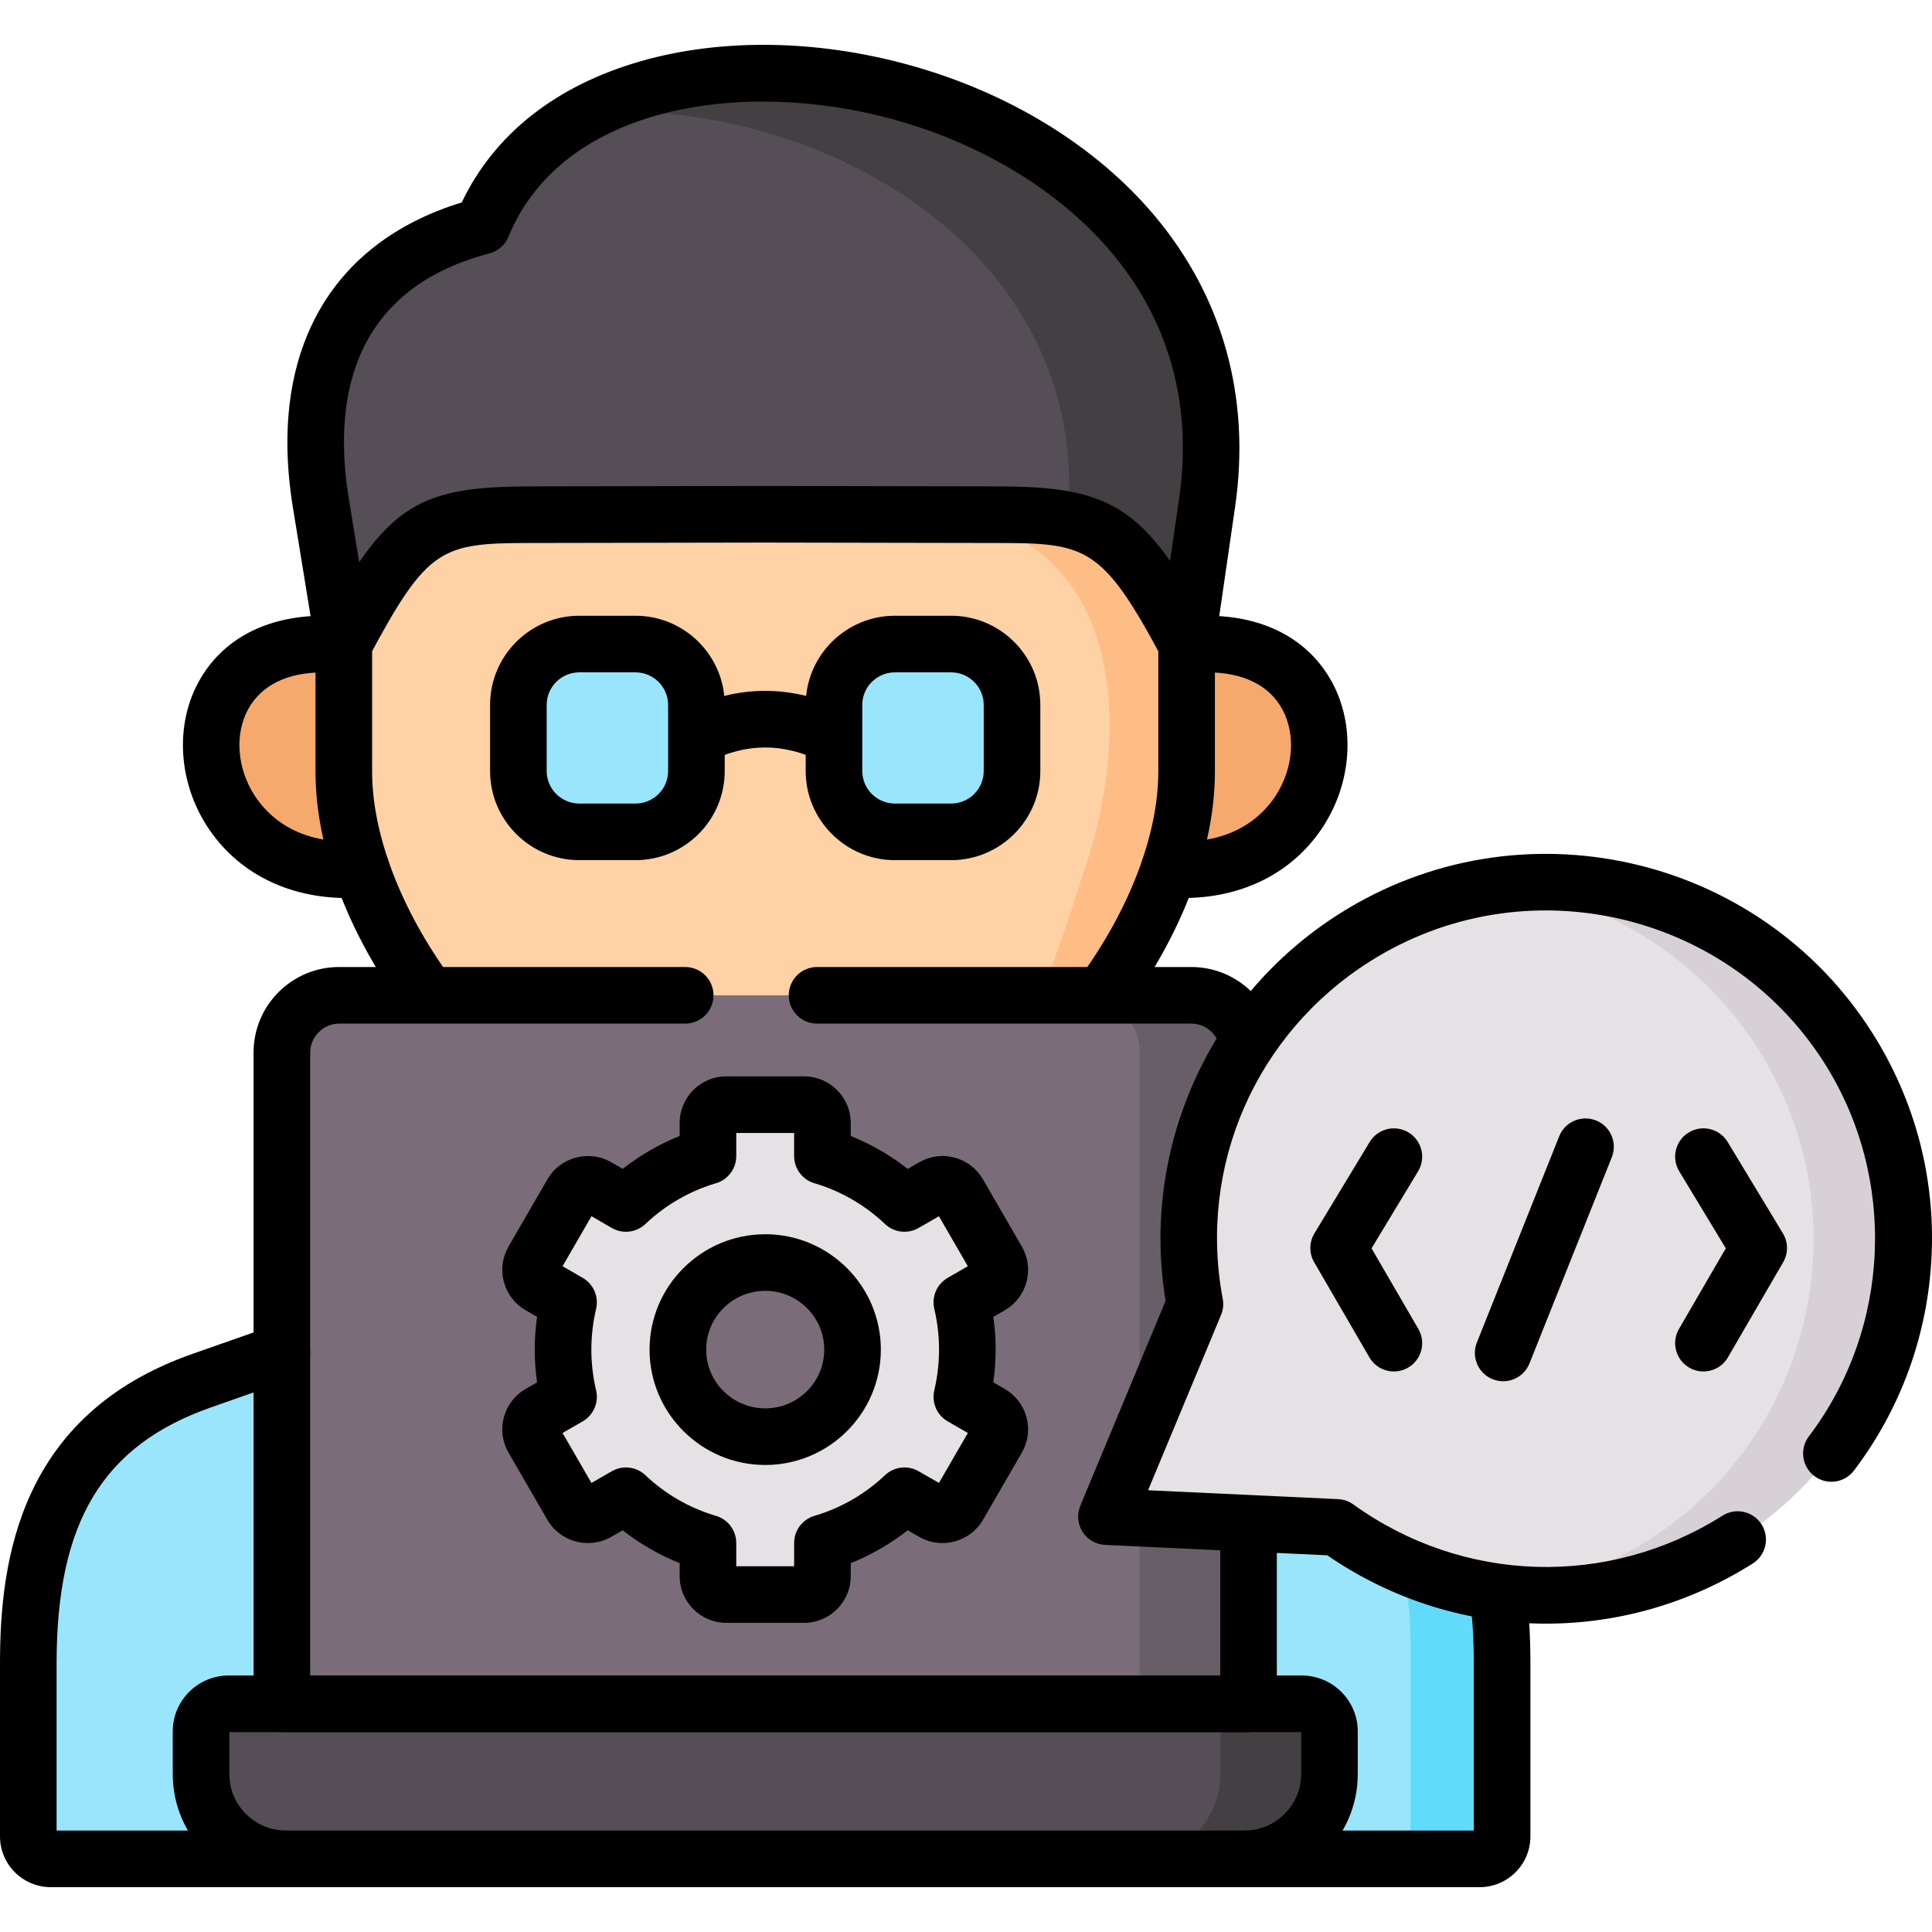 <?xml version="1.0" encoding="UTF-8"?>
<!-- Generator: Adobe Illustrator 24.3.0, SVG Export Plug-In . SVG Version: 6.00 Build 0)  -->
<svg xmlns="http://www.w3.org/2000/svg" xmlns:xlink="http://www.w3.org/1999/xlink" version="1.1" id="Capa_1" x="0px" y="0px" viewBox="0 0 597.812 597.812" style="enable-background:new 0 0 597.812 597.812;" xml:space="preserve" width="512" height="512">
<g>
	<g>
		<g>
			<path style="fill-rule:evenodd;clip-rule:evenodd;fill:#554E56;" d="M149.217,69.947c-39.263,10.289-57.192,41.06-49.947,85.616     l7.112,43.723h260.786l6.344-43.723C392.641,23.325,185.975-19.799,149.217,69.947L149.217,69.947z"/>
		</g>
		<g>
			<path style="fill-rule:evenodd;clip-rule:evenodd;fill:#F6A96C;" d="M100.104,199.286c-52.284,0-43.37,73.795,11.685,69.666     c11.051-24.11,8.313-47.587-5.408-69.666H100.104z"/>
		</g>
		<g>
			<path style="fill-rule:evenodd;clip-rule:evenodd;fill:#F6A96C;" d="M367.166,199.286c-20.166,22.578-24.54,46.289-5.408,69.666     c55.055,4.129,63.97-69.666,11.685-69.666H367.166z"/>
		</g>
		<g>
			<path style="fill-rule:evenodd;clip-rule:evenodd;fill:#433F43;" d="M181.836,34.88c69.311-5.028,156.185,41.06,148.539,125.944     c-0.201,2.165-0.467,4.396-0.768,6.627L325,199.286h42.168l6.344-43.723C389.302,46.369,251.18-2.05,181.836,34.88L181.836,34.88     z"/>
		</g>
		<g>
			<path style="fill-rule:evenodd;clip-rule:evenodd;fill:#FED2A4;" d="M236.39,159.125l-72.283,0.133     c-31.718,0.034-38.462,3.997-57.726,40.028v39.462c0,9.691,1.903,19.914,5.408,30.204c4.507,13.253,11.652,26.574,20.8,39.027     l102.198,27.407l106.17-27.407c9.148-12.454,16.293-25.774,20.8-39.027c3.505-10.29,5.408-20.512,5.408-30.204v-39.462     c-19.264-36.031-26.809-39.994-58.494-40.028L236.39,159.125z"/>
		</g>
		<g>
			<path style="fill-rule:evenodd;clip-rule:evenodd;fill:#FFBD86;" d="M282.965,159.225c62.968,0.167,68.944,61.806,52.651,109.692     c-3.306,9.691-8.013,26.075-13.889,39.061c-0.901,1.999-1.837,3.896-2.771,5.694l20.099-5.195l1.903-0.5     c9.148-12.454,16.293-25.774,20.8-39.027c3.505-10.29,5.408-20.513,5.408-30.204v-39.462     c-19.264-36.031-26.809-39.994-58.494-40.028L282.965,159.225z"/>
		</g>
		<g>
			<path d="M367.165,208.043c-3.189,0-6.179-1.746-7.721-4.629c-18.386-34.388-23.444-35.37-50.779-35.399l-72.29-0.133     l-72.251,0.133c-27.588,0.029-31.811,1.343-50.02,35.399c-1.77,3.312-5.457,5.123-9.16,4.51     c-3.704-0.616-6.603-3.526-7.206-7.233l-7.112-43.723v-0.001c-7.746-47.635,11.262-81.775,52.25-94.323     c10.077-21.128,29.158-36.199,55.457-43.721c24.748-7.078,54.028-6.709,82.446,1.04c31.04,8.464,58.166,25.039,76.382,46.671     c21.251,25.236,29.901,56.421,25.017,90.182l-6.344,43.726c-0.543,3.744-3.429,6.715-7.155,7.368     C368.172,208,367.666,208.043,367.165,208.043z M107.913,154.157l3.221,19.803c13.461-19.646,25.199-23.428,52.965-23.458     l72.276-0.133l72.315,0.133c27.699,0.03,39.949,3.985,53.359,23.07l2.796-19.266c9.58-66.226-41.781-104.658-88.674-117.445     c-46.462-12.669-102.206-4.233-118.851,36.405c-1.043,2.546-3.222,4.454-5.884,5.152     C107.171,90.017,103.336,126.008,107.913,154.157L107.913,154.157z"/>
		</g>
		<g>
			<path d="M215.496,236.517c-3.259,0-6.388-1.828-7.897-4.961c-2.097-4.358-0.266-9.591,4.092-11.689     c16.878-8.125,33.287-8.125,50.166,0c4.357,2.098,6.189,7.331,4.092,11.689c-2.099,4.357-7.332,6.187-11.689,4.092     c-12.093-5.822-22.879-5.822-34.971,0C218.064,236.238,216.77,236.517,215.496,236.517z"/>
		</g>
		<g>
			<path d="M366.115,277.874c-1.65,0-3.319-0.063-5.011-0.19c-4.823-0.361-8.44-4.564-8.077-9.388     c0.36-4.823,4.575-8.442,9.386-8.077c19.323,1.453,28.563-8.191,32.358-14.065c5.453-8.442,6.241-18.921,2.007-26.696     c-4.066-7.468-12.136-11.416-23.334-11.416h-6.277c-4.837,0-8.757-3.921-8.757-8.757c0-4.836,3.92-8.757,8.757-8.757h6.277     c17.749,0,31.498,7.299,38.716,20.554c7.256,13.326,6.206,30.822-2.677,44.575C400.26,269.937,384.635,277.873,366.115,277.874z"/>
		</g>
		<g>
			<path d="M107.433,277.874c-18.516,0-34.134-7.934-43.355-22.209c-8.884-13.754-9.933-31.254-2.674-44.585     c7.217-13.253,20.961-20.552,38.7-20.552h6.277c4.836,0,8.757,3.921,8.757,8.757c0,4.836-3.921,8.757-8.757,8.757h-6.277     c-11.189,0-19.252,3.947-23.318,11.414c-4.236,7.779-3.449,18.262,2.005,26.706c3.792,5.871,13.034,15.51,32.344,14.057     c4.827-0.363,9.026,3.254,9.388,8.077c0.361,4.823-3.255,9.026-8.077,9.388C110.753,277.811,109.081,277.874,107.433,277.874z"/>
		</g>
		<g>
			<path d="M340.95,316.738c-1.799,0-3.615-0.553-5.177-1.7c-3.897-2.862-4.738-8.343-1.875-12.242     c15.577-21.214,24.511-44.558,24.511-64.049v-39.461c0-4.836,3.92-8.757,8.757-8.757c4.837,0,8.757,3.921,8.757,8.757v39.461     c0,23.479-9.911,49.907-27.909,74.416C346.3,315.499,343.642,316.738,340.95,316.738z M132.597,316.738     c-2.693,0-5.349-1.238-7.065-3.576c-17.997-24.511-27.908-50.939-27.908-74.415v-39.461c0-4.836,3.921-8.757,8.757-8.757     s8.757,3.921,8.757,8.757v39.461c0,19.488,8.934,42.834,24.511,64.05c2.863,3.898,2.022,9.378-1.876,12.242     C136.211,316.185,134.396,316.738,132.597,316.738z"/>
		</g>
		<g>
			<path style="fill-rule:evenodd;clip-rule:evenodd;fill:#99E6FC;" d="M276.922,199.286c-10.384,0-18.864,8.458-18.864,18.816     v9.657v10.823c0,10.357,8.48,18.815,18.864,18.815h17.361c10.384,0,18.864-8.458,18.864-18.815v-20.48     c0-10.357-8.48-18.816-18.864-18.816H276.922z"/>
		</g>
		<g>
			<path style="fill-rule:evenodd;clip-rule:evenodd;fill:#99E6FC;" d="M179.265,199.286c-10.384,0-18.864,8.458-18.864,18.816     v20.48c0,10.357,8.48,18.815,18.864,18.815h17.361c10.384,0,18.864-8.458,18.864-18.815v-10.823v-9.657     c0-10.357-8.48-18.816-18.864-18.816L179.265,199.286L179.265,199.286z"/>
		</g>
		<g>
			<path style="fill-rule:evenodd;clip-rule:evenodd;fill:#99E6FC;" d="M62.343,427.23C17.505,442.98,8.757,478.08,8.757,514.612     v53.647c0,3.796,3.139,6.926,6.978,6.926h72.784l34.756-68.465l-36.058-88.215L62.343,427.23z"/>
		</g>
		<g>
			<path style="fill-rule:evenodd;clip-rule:evenodd;fill:#99E6FC;" d="M386.332,418.505l-41.233,90.544l39.964,66.136h72.75     c3.839,0,6.978-3.13,6.978-6.926v-53.647c0-36.531-8.748-71.63-53.586-87.381L386.332,418.505z"/>
		</g>
		<g>
			<path style="fill-rule:evenodd;clip-rule:evenodd;fill:#7A6D79;" d="M340.958,307.979H132.59h-27.678     c-9.716,0-17.695,7.96-17.695,17.682v92.842v108.694h299.115V418.504v-92.842c0-9.724-7.979-17.682-17.695-17.682     L340.958,307.979L340.958,307.979z"/>
		</g>
		<g>
			<path style="fill-rule:evenodd;clip-rule:evenodd;fill:#554E56;" d="M386.332,527.198H87.217h-16.46     c-4.708,0-8.547,3.862-8.547,8.525v13.221c0,14.419,11.819,26.24,26.308,26.24H236.79h148.272     c14.457,0,26.309-11.787,26.309-26.24v-13.221c0-4.695-3.873-8.525-8.581-8.525H386.332z"/>
		</g>
		<g>
			<path style="fill-rule:evenodd;clip-rule:evenodd;fill:#685E68;" d="M352.61,418.505v108.694h16.494h17.228V418.505v-92.842     c0-9.724-7.979-17.682-17.695-17.682h-27.678h-6.044c9.716,0,17.695,7.96,17.695,17.682L352.61,418.505L352.61,418.505z"/>
		</g>
		<g>
			<path style="fill-rule:evenodd;clip-rule:evenodd;fill:#433F43;" d="M386.332,527.198h-17.228c4.674,0,8.547,3.83,8.547,8.525     v13.221c0,14.453-11.852,26.24-26.309,26.24h33.72c14.457,0,26.309-11.787,26.309-26.24v-13.221c0-4.695-3.873-8.525-8.581-8.525     H386.332z"/>
		</g>
		<g>
			<path style="fill-rule:evenodd;clip-rule:evenodd;fill:#62DBFB;" d="M386.332,418.505v27.174     c37.76,16.984,50.081,30.936,50.081,61.141v68.366h21.401c3.839,0,6.978-3.13,6.978-6.926v-53.647     c0-36.531-8.748-71.63-53.586-87.381L386.332,418.505z"/>
		</g>
		<g>
			<path style="fill-rule:evenodd;clip-rule:evenodd;fill:#E5E1E5;" d="M219.062,357.731c-9.649,2.83-18.296,7.926-25.374,14.652     l-8.915-5.162c-2.738-1.565-6.243-0.633-7.812,2.097l-12.019,20.78c-1.569,2.697-0.634,6.194,2.103,7.76l8.881,5.128     c-1.102,4.695-1.702,9.59-1.702,14.618c0,5.029,0.601,9.923,1.702,14.62l-8.881,5.128c-2.738,1.565-3.672,5.062-2.103,7.759     l12.019,20.78c1.569,2.697,5.074,3.63,7.812,2.064l8.915-5.128c7.078,6.727,15.725,11.788,25.374,14.618v10.256     c0,3.13,2.537,5.694,5.676,5.694h24.073c3.139,0,5.676-2.564,5.676-5.694v-10.256c9.649-2.83,18.296-7.892,25.374-14.618     l8.947,5.128c2.704,1.565,6.21,0.633,7.78-2.064l12.019-20.78c1.569-2.697,0.634-6.194-2.104-7.759l-8.881-5.128     c1.102-4.695,1.702-9.591,1.702-14.62c0-5.029-0.601-9.923-1.702-14.618l8.881-5.128c2.738-1.566,3.672-5.062,2.104-7.76     l-12.019-20.779c-1.569-2.73-5.074-3.663-7.78-2.097l-8.947,5.162c-7.078-6.727-15.725-11.822-25.374-14.652v-10.256     c0-3.13-2.537-5.661-5.676-5.661h-24.073c-3.139,0-5.676,2.531-5.676,5.661L219.062,357.731L219.062,357.731z M236.79,390.666     c14.89,0,27.01,12.054,27.01,26.94c0,14.886-12.12,26.94-27.01,26.94c-14.924,0-27.043-12.054-27.043-26.94     C209.748,402.72,221.866,390.666,236.79,390.666L236.79,390.666z"/>
		</g>
		<g>
			<path d="M236.79,453.303c-19.74,0-35.8-16.014-35.8-35.697s16.06-35.698,35.8-35.698c19.722,0,35.768,16.014,35.768,35.698     S256.512,453.303,236.79,453.303z M236.79,399.422c-10.083,0-18.285,8.157-18.285,18.183c0,10.026,8.203,18.183,18.285,18.183     c10.065,0,18.254-8.157,18.254-18.183C255.044,407.58,246.855,399.422,236.79,399.422z"/>
		</g>
		<g>
			<path d="M248.809,502.153h-24.072c-7.958,0-14.433-6.483-14.433-14.451v-4.028c-6.32-2.523-12.278-5.957-17.632-10.161     l-3.534,2.033c-6.918,3.955-15.767,1.594-19.748-5.251l-12.031-20.8c-1.93-3.315-2.446-7.211-1.443-10.95     c1.006-3.747,3.413-6.871,6.78-8.795l3.483-2.013c-0.476-3.366-0.716-6.755-0.716-10.133c0-3.375,0.24-6.765,0.717-10.132     l-3.518-2.031c-3.333-1.906-5.741-5.03-6.747-8.776c-1.003-3.738-0.486-7.634,1.454-10.97l12.008-20.76     c3.953-6.881,12.813-9.278,19.739-5.316l3.567,2.065c5.361-4.215,11.315-7.654,17.619-10.178v-4.031     c0-7.95,6.474-14.418,14.433-14.418h24.072c7.958,0,14.433,6.469,14.433,14.418v4.031c6.307,2.525,12.263,5.966,17.627,10.185     l3.561-2.055c3.331-1.927,7.226-2.438,10.963-1.434c3.74,1.005,6.86,3.402,8.786,6.754l12.007,20.759     c1.929,3.314,2.447,7.209,1.444,10.947c-1.005,3.748-3.413,6.872-6.781,8.798l-3.485,2.013c0.477,3.366,0.716,6.755,0.716,10.132     c0,3.375-0.239,6.765-0.716,10.133l3.516,2.031c3.333,1.904,5.741,5.027,6.748,8.774c1.003,3.739,0.488,7.635-1.454,10.971     l-12.007,20.761c-4.013,6.892-12.862,9.242-19.747,5.259l-3.539-2.029c-5.355,4.207-11.315,7.643-17.639,10.168v4.028     C263.243,495.67,256.768,502.153,248.809,502.153z M227.819,484.639h17.91v-7.194c0-3.887,2.562-7.309,6.292-8.404     c8.125-2.383,15.666-6.727,21.807-12.562c2.806-2.667,7.03-3.176,10.386-1.25l6.327,3.625l8.934-15.448l-6.232-3.599     c-3.344-1.93-5.028-5.823-4.148-9.583c0.977-4.164,1.471-8.412,1.471-12.621c0-4.215-0.495-8.459-1.47-12.617     c-0.883-3.759,0.802-7.653,4.145-9.585l6.234-3.6l-8.945-15.466l-6.294,3.632c-3.359,1.941-7.596,1.437-10.41-1.237     c-6.172-5.867-13.713-10.223-21.807-12.599c-3.729-1.094-6.291-4.515-6.291-8.402v-7.16h-17.91v7.16     c0,3.887-2.562,7.309-6.291,8.402c-8.095,2.375-15.636,6.732-21.808,12.599c-2.817,2.677-7.06,3.178-10.422,1.23l-6.275-3.635     l-8.952,15.478l6.233,3.599c3.343,1.932,5.028,5.824,4.146,9.584c-0.976,4.162-1.471,8.407-1.471,12.618     c0,4.215,0.495,8.462,1.471,12.619c0.882,3.759-0.802,7.653-4.147,9.585l-6.231,3.597l8.941,15.459l6.308-3.628     c3.359-1.933,7.589-1.428,10.399,1.243c6.14,5.835,13.681,10.179,21.807,12.562c3.73,1.095,6.292,4.516,6.292,8.404V484.639z      M293.139,460.344l0.023,0.014C293.154,460.353,293.146,460.349,293.139,460.344z M302.135,444.943     c0.007,0.003,0.015,0.008,0.023,0.013L302.135,444.943z M171.442,444.925l-0.02,0.011     C171.429,444.933,171.436,444.928,171.442,444.925z M301.026,440.726c-0.002,0.005-0.005,0.008-0.007,0.013L301.026,440.726z      M172.509,440.706l0.008,0.014C172.514,440.715,172.512,440.71,172.509,440.706z M301.03,394.491     c0.002,0.005,0.006,0.009,0.008,0.014L301.03,394.491z M172.528,394.471l-0.007,0.011     C172.523,394.479,172.526,394.475,172.528,394.471z M302.123,390.274c-0.007,0.005-0.014,0.008-0.019,0.013L302.123,390.274z      M171.391,390.256l0.021,0.013C171.405,390.264,171.397,390.26,171.391,390.256z M293.193,374.801l-0.006,0.003     C293.189,374.803,293.19,374.802,293.193,374.801z M289.007,373.703c0.002,0.005,0.005,0.008,0.007,0.013L289.007,373.703z      M184.553,373.681l-0.009,0.015C184.547,373.692,184.55,373.686,184.553,373.681z"/>
		</g>
		<g>
			<path d="M386.332,535.955H87.216c-4.836,0-8.757-3.92-8.757-8.757V325.661c0-14.578,11.866-26.439,26.452-26.439h107.106     c4.836,0,8.757,3.92,8.757,8.757s-3.921,8.757-8.757,8.757H104.912c-4.845,0-8.938,4.087-8.938,8.925v192.779h281.601V325.661     c0-4.921-4.01-8.925-8.938-8.925H252.817c-4.836,0-8.757-3.92-8.757-8.757s3.921-8.757,8.757-8.757h115.819     c14.586,0,26.452,11.861,26.452,26.439v201.536C395.089,532.034,391.168,535.955,386.332,535.955z"/>
		</g>
		<g>
			<path d="M385.062,583.942c-4.837,0-8.757-3.92-8.757-8.757s3.92-8.757,8.757-8.757c9.678,0,17.552-7.843,17.552-17.482v-12.988     H70.967v12.988c0,9.64,7.874,17.482,17.552,17.482c4.836,0,8.757,3.92,8.757,8.757s-3.921,8.757-8.757,8.757     c-19.336,0-35.066-15.699-35.066-34.996v-13.221c0-9.529,7.763-17.281,17.304-17.281H402.79c9.561,0,17.338,7.753,17.338,17.281     v13.221C420.128,568.243,404.397,583.942,385.062,583.942z"/>
		</g>
		<g>
			<path d="M196.626,266.153h-17.361c-15.23,0-27.621-12.369-27.621-27.572v-20.48c0-15.204,12.391-27.573,27.621-27.573h17.361     c15.23,0,27.621,12.369,27.621,27.573v20.48C224.247,253.785,211.856,266.153,196.626,266.153z M179.265,208.043     c-5.573,0-10.107,4.513-10.107,10.059v20.48c0,5.546,4.534,10.057,10.107,10.057h17.361c5.573,0,10.107-4.512,10.107-10.057     v-20.48c0-5.547-4.534-10.059-10.107-10.059H179.265z"/>
		</g>
		<g>
			<path d="M294.283,266.153h-17.361c-15.23,0-27.621-12.369-27.621-27.572v-20.48c0-15.204,12.39-27.573,27.621-27.573h17.361     c15.229,0,27.62,12.369,27.621,27.572v20.481C321.905,253.785,309.514,266.153,294.283,266.153z M276.922,208.043     c-5.573,0-10.107,4.513-10.107,10.059v20.48c0,5.546,4.534,10.057,10.107,10.057h17.361c5.573,0,10.107-4.512,10.107-10.057     v-20.48c-0.001-5.546-4.535-10.059-10.107-10.059H276.922z"/>
		</g>
		<g>
			<path d="M457.812,583.942H15.735C7.059,583.942,0,576.906,0,568.259v-53.647c0-32.095,6.162-76.929,59.441-95.643l24.877-8.726     c4.563-1.602,9.561,0.8,11.162,5.365c1.601,4.563-0.801,9.561-5.365,11.162l-24.873,8.725     c-33.453,11.751-47.728,35.412-47.728,79.118v51.816h438.519v-51.816c0-43.704-14.275-67.367-47.732-79.119l-24.87-8.724     c-4.564-1.601-6.966-6.599-5.365-11.162c1.601-4.562,6.596-6.967,11.162-5.365l24.873,8.725     c53.283,18.718,59.445,63.55,59.445,95.644v53.647C473.547,576.906,466.488,583.942,457.812,583.942z"/>
		</g>
		<g>
			<path style="fill-rule:evenodd;clip-rule:evenodd;fill:#E5E1E5;" d="M571.863,324.163     c32.686,51.451,17.395,119.584-34.189,152.218c-39.363,24.876-88.443,21.879-124.032-3.762l-30.75-1.433l-40.532-1.899     l15.558-37.397l11.819-28.372c-8.08-43.025,10.183-88.58,49.514-113.456C470.833,257.462,539.143,272.714,571.863,324.163     L571.863,324.163z"/>
		</g>
		<g>
			<path style="fill-rule:evenodd;clip-rule:evenodd;fill:#D7D0D6;" d="M543.984,324.53     c32.686,51.449,17.395,119.583-34.189,152.217c-13.756,8.659-28.646,13.953-43.77,16.084c24.206,2.731,49.446-2.431,71.649-16.45     c51.583-32.635,66.875-100.768,34.189-152.218c-24.005-37.763-67.175-56.011-108.842-50.184     C495.106,277.609,525.321,295.192,543.984,324.53L543.984,324.53z"/>
		</g>
		<g>
			<path d="M478.408,502.397c-23.67,0-47.278-7.08-67.722-21.148l-68.736-3.213c-2.852-0.135-5.459-1.649-6.987-4.06     c-1.528-2.412-1.784-5.416-0.689-8.051l26.394-63.408c-3.675-22.292-0.928-45.042,7.991-65.965     c9.487-22.259,25.362-40.893,45.911-53.889c55.567-35.121,129.443-18.611,164.683,36.801     c13.268,20.896,19.634,44.944,18.413,69.546c-1.194,24.055-9.492,46.884-24,66.021c-2.919,3.854-8.413,4.613-12.268,1.689     c-3.855-2.921-4.611-8.414-1.689-12.268c25.44-33.561,27.353-80.014,4.762-115.594c-30.068-47.28-93.117-61.365-140.541-31.391     c-35.401,22.39-53.295,63.385-45.586,104.439c0.315,1.676,0.133,3.408-0.523,4.983l-22.579,54.238l58.809,2.747     c1.696,0.08,3.333,0.65,4.71,1.643c33.985,24.484,78.825,25.844,114.236,3.464c4.087-2.584,9.497-1.365,12.081,2.724     c2.584,4.089,1.364,9.497-2.724,12.081C522.679,496.217,500.516,502.397,478.408,502.397z"/>
		</g>
		<g>
			<path d="M431.311,424.366c-3.019,0-5.955-1.562-7.581-4.361l-17.093-29.438c-1.607-2.766-1.576-6.189,0.08-8.928l17.093-28.272     c2.502-4.14,7.886-5.464,12.025-2.962c4.138,2.502,5.465,7.886,2.962,12.025l-14.408,23.831l14.488,24.95     c2.428,4.184,1.007,9.543-3.177,11.971C434.316,423.984,432.803,424.366,431.311,424.366z"/>
		</g>
		<g>
			<path d="M465.122,427.397c-1.081,0-2.18-0.202-3.245-0.626c-4.491-1.794-6.678-6.889-4.886-11.381l25.474-63.803     c1.794-4.491,6.893-6.674,11.381-4.886c4.491,1.794,6.678,6.889,4.886,11.381l-25.474,63.803     C471.889,425.311,468.599,427.397,465.122,427.397z"/>
		</g>
		<g>
			<path d="M527.083,424.366c-1.494,0-3.006-0.382-4.39-1.186c-4.182-2.429-5.603-7.788-3.174-11.97l14.488-24.95l-14.409-23.831     c-2.503-4.139-1.176-9.522,2.962-12.025c4.141-2.502,9.523-1.177,12.025,2.962l17.094,28.272     c1.656,2.739,1.686,6.162,0.079,8.929l-17.094,29.438C533.038,422.804,530.101,424.366,527.083,424.366z"/>
		</g>
	</g>
</g>















</svg>
